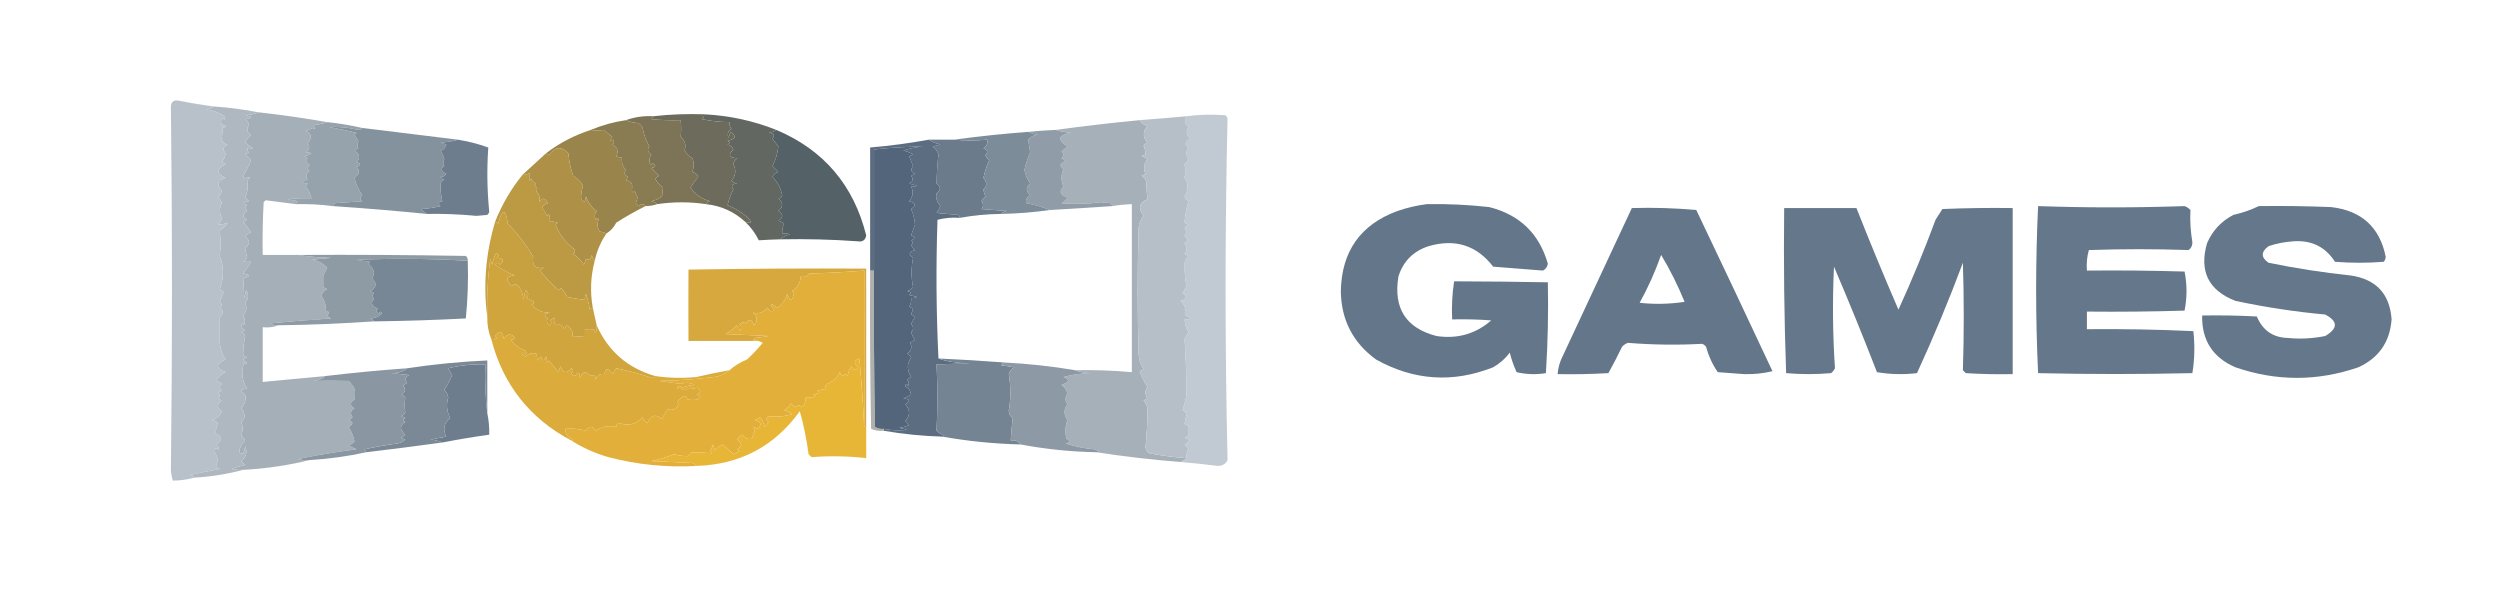 <svg width="1942" height="475" viewBox="0 0 1942 475" fill="none" xmlns="http://www.w3.org/2000/svg">
<path fill-rule="evenodd" clip-rule="evenodd" d="M166.132 82.713C164.45 83.912 162.427 84.671 160.064 84.99C165.346 85.732 170.151 87.501 174.477 90.301C175.408 93.052 174.903 93.559 172.96 91.819C170.558 94.401 171.317 96.426 175.235 97.889C174.711 99.704 173.952 99.704 172.96 97.889C172.951 101.393 172.699 104.68 172.201 107.753C172.687 110.262 174.204 111.779 176.753 112.306C173.263 113.995 172.758 116.271 175.235 119.135C174.841 121.695 173.829 123.971 172.201 125.964C173.213 126.469 174.224 126.976 175.235 127.482C167.73 131.347 167.73 134.887 175.235 138.105C168.859 140.085 167.848 143.372 172.201 147.969C171.884 150.236 170.872 152.007 169.167 153.28C170.802 154.303 171.814 155.821 172.201 157.833C170.4 161.595 170.4 165.389 172.201 169.215C171.884 171.482 170.872 173.253 169.167 174.526C171.895 174.517 174.424 174.012 176.753 173.009C175.235 175.538 173.213 177.561 170.684 179.079C171.55 185.873 171.55 192.45 170.684 198.807C174.022 207.25 174.022 215.85 170.684 224.606C171.91 225.074 172.922 225.832 173.718 226.883C172.706 229.412 171.696 231.941 170.684 234.47C172.706 235.988 172.706 237.506 170.684 239.023C173.68 240.978 173.68 243.508 170.684 246.611C170.696 253.193 170.696 259.77 170.684 266.339C171.168 271.112 172.685 275.411 175.235 279.239C167.329 282.634 167.329 285.922 175.235 289.103C172.477 290.023 169.948 292.299 167.65 295.932C169.355 296.31 170.872 297.069 172.201 298.208C170.364 300.06 170.364 301.831 172.201 303.52C171.189 304.025 170.179 304.532 169.167 305.037C171.189 306.555 171.189 308.073 169.167 309.59C170.179 310.096 171.189 310.602 172.201 311.108C168.311 313.917 168.311 316.698 172.201 319.454C170.883 323.048 168.355 325.324 164.615 326.283C166.32 326.661 167.838 327.42 169.167 328.56C168.02 331.521 167.515 334.302 167.65 336.906C173.008 339.095 173.008 341.876 167.65 345.253C169.639 346.403 170.397 347.921 169.925 349.806C168.171 347.54 166.906 347.794 166.132 350.565C169.274 354.378 169.78 358.424 167.65 362.705C168.662 363.211 169.672 363.717 170.684 364.223C163.098 365.74 155.512 367.258 147.926 368.775C149.316 369.197 150.327 369.956 150.96 371.052C145.443 372.565 139.88 373.324 134.271 373.328C133.314 370.436 132.808 367.401 132.754 364.223C133.868 270.674 133.868 177.089 132.754 83.472C132.621 79.308 134.644 77.538 138.823 78.16C147.887 80.009 156.99 81.526 166.132 82.713Z" fill="#B8C1CA"/>
<path opacity="0.992" fill-rule="evenodd" clip-rule="evenodd" d="M201.028 87.258C218.791 89.232 236.49 91.762 254.129 94.846C250.896 96.081 247.357 96.84 243.509 97.122C245.531 99.914 245.278 100.673 242.75 99.398C241.132 100.447 239.361 101.206 237.44 101.675C242.107 103.711 242.612 107 238.957 111.539C241.019 114.28 240.513 116.556 237.44 118.368C239.319 118.251 240.836 118.503 241.992 119.127C240.127 120.312 238.105 121.071 235.923 121.403C239.062 121.895 239.567 123.161 237.44 125.197C238.452 126.209 239.463 127.22 240.475 128.232C238.452 129.75 238.452 131.267 240.475 132.785C237.789 134.788 237.284 137.065 238.957 139.614C232.889 140.626 232.889 141.637 238.957 142.649C238.264 143.277 237.757 144.036 237.44 144.926C239.695 147.66 241.212 150.695 241.992 154.031C235.902 153.779 229.833 154.032 223.786 154.79C226.315 155.295 228.842 155.802 231.371 156.307C230.528 156.889 230.023 157.647 229.854 158.584C222.012 157.608 214.174 156.596 206.338 155.549C205.833 156.054 205.326 156.561 204.821 157.066C204.062 170.715 203.81 184.373 204.062 198.041C213.165 198.041 222.268 198.041 231.371 198.041C239.693 199.296 248.291 200.054 257.164 200.317C252.107 200.822 247.049 201.329 241.992 201.834C246.88 202.366 250.925 204.39 254.129 207.905C253.117 209.928 252.107 211.952 251.095 213.975C251.095 217.01 251.095 220.045 251.095 223.081C252.107 223.586 253.117 224.093 254.129 224.598C251.805 225.66 250.288 227.43 249.578 229.91C252.441 233.534 253.453 237.327 252.612 241.291C255.751 241.783 256.256 243.049 254.129 245.085C254.926 246.135 255.938 246.894 257.164 247.362C241.465 248.403 225.788 249.667 210.131 251.156C211.935 252.565 213.957 253.071 216.2 252.673C212.486 254.15 208.439 254.655 204.062 254.191C204.062 268.354 204.062 282.519 204.062 296.683C220.32 295.162 236.503 293.645 252.612 292.13C249.874 294.705 246.332 295.969 241.992 295.924C251.586 295.651 261.195 295.651 270.818 295.924C272.704 297.675 274.221 299.7 275.37 301.994C275.076 304.882 275.076 307.665 275.37 310.341C271.618 312.766 271.618 315.042 275.37 317.17C272.298 318.982 271.791 321.258 273.853 323.999C273.056 325.049 272.044 325.808 270.818 326.275C274.654 327.819 274.654 329.59 270.818 331.587C273.243 335.577 274.76 339.371 275.37 342.969C274.114 344.357 272.597 345.368 270.818 346.004C272.841 347.016 274.865 348.027 276.887 349.039C261.611 350.912 246.439 353.44 231.371 356.627C234.365 357.378 237.399 357.631 240.475 357.386C223.713 361.526 206.518 364.054 188.89 364.973C185.815 365.219 182.781 364.966 179.787 364.215C183.258 362.967 186.8 361.955 190.407 361.18C189.395 360.167 188.385 359.157 187.373 358.144C191.344 355.09 192.355 351.296 190.407 346.763C190.325 348.326 189.819 350.097 188.89 352.074C187.399 352.971 186.387 352.464 185.856 350.557C186.388 347.229 187.906 344.447 190.407 342.21C189.684 340.726 188.673 339.462 187.373 338.416C188.705 334.485 188.705 330.945 187.373 327.793C190.797 325.016 190.797 321.475 187.373 317.17C190.339 313.88 191.35 310.338 190.407 306.547C186.196 303.847 186.701 302.33 191.925 301.994C187.886 295.478 187.127 288.649 189.649 281.507C190.641 283.322 191.4 283.322 191.925 281.507C188.145 279.927 188.145 278.663 191.925 277.713C190.913 277.208 189.902 276.701 188.89 276.196C188.854 271.235 189.359 266.175 190.407 261.02C189.793 259.586 188.781 258.573 187.373 257.985C188.385 257.479 189.395 256.972 190.407 256.467C187.892 255.367 187.133 253.596 188.132 251.156C188.637 251.661 189.144 252.168 189.649 252.673C190.637 250.04 190.385 247.51 188.89 245.085C191.562 241.953 192.069 238.664 190.407 235.221C193.105 231.849 193.358 228.562 191.166 225.357C190.661 227.38 190.154 229.404 189.649 231.427C189.608 226.251 189.354 221.193 188.89 216.251C194.748 214.585 194.748 213.321 188.89 212.457C191.131 209.598 193.154 206.563 194.959 203.352C192.937 203.352 190.913 203.352 188.89 203.352C189.902 202.34 190.913 201.329 191.925 200.317C191.419 197.787 190.913 195.259 190.407 192.729C194.454 189.694 194.454 186.659 190.407 183.624C191.664 182.235 193.181 181.224 194.959 180.588C193.075 177.743 191.051 174.96 188.89 172.242C189.902 171.736 190.913 171.23 191.925 170.724C188.156 168.609 188.156 166.332 191.925 163.895C190.523 162.15 190.523 160.632 191.925 159.342C188.317 157.864 188.823 156.852 193.442 156.307C192.43 155.295 191.419 154.284 190.407 153.272C192.434 149.008 192.94 144.709 191.925 140.373C195.356 137.326 194.598 136.82 189.649 138.855C189.395 138.096 189.144 137.338 188.89 136.579C191.318 132.736 193.34 128.689 194.959 124.438C193.442 122.921 191.925 121.403 190.407 119.886C191.419 119.38 192.43 118.873 193.442 118.368C191.999 117.278 191.747 116.014 192.683 114.574C193.773 116.017 195.036 116.269 196.476 115.333C194.454 113.815 192.43 112.298 190.407 110.78C191.556 108.486 193.073 106.461 194.959 104.71C191.712 102.827 191.207 100.298 193.442 97.122C193.055 95.11 192.043 93.592 190.407 92.569C196.476 91.557 196.476 90.546 190.407 89.534C194.255 89.252 197.795 88.493 201.028 87.258Z" fill="#A3AEB7"/>
<path opacity="0.948" fill-rule="evenodd" clip-rule="evenodd" d="M917.141 358.908C918.658 357.896 920.175 356.885 921.692 355.873C921.475 353.199 921.982 350.669 923.209 348.285C922.413 347.235 921.401 346.476 920.175 346.009C921.692 344.491 923.209 342.973 924.727 341.456C920.108 340.911 919.602 339.899 923.209 338.421C922.621 336.106 922.621 333.577 923.209 330.833C922.197 330.327 921.187 329.821 920.175 329.315C920.641 326.763 921.146 324.234 921.692 321.727C921.078 320.293 920.066 319.281 918.658 318.692C919.747 314.957 920.759 311.164 921.692 307.31C921.653 292.67 921.146 278.002 920.175 263.301C920.994 261.407 922.006 259.636 923.209 257.989C921.436 254.944 920.425 251.657 920.175 248.125C925.854 248.187 926.107 247.175 920.934 245.09C921.698 240.876 920.434 237.082 917.141 233.708C922.091 232.389 922.596 230.365 918.658 227.638C919.861 225.991 920.873 224.22 921.692 222.326C920.604 216.84 920.099 211.024 920.175 204.874C920.441 202.358 921.452 200.335 923.209 198.804C922.197 198.299 921.187 197.792 920.175 197.286C922.097 194.561 922.097 191.779 920.175 188.94C920.972 187.89 921.983 187.131 923.209 186.663C921.909 185.618 920.899 184.354 920.175 182.87C921.867 181.203 921.867 179.432 920.175 177.558C920.789 176.124 921.801 175.112 923.209 174.523C922.197 174.018 921.187 173.511 920.175 173.005C920.491 167.591 921.503 162.027 923.209 156.312C921.668 155.524 920.657 154.259 920.175 152.518C923.197 147.46 923.197 142.654 920.175 138.101C920.838 134.385 920.838 130.843 920.175 127.478C921.475 126.433 922.486 125.168 923.209 123.684C921.187 120.649 921.187 117.614 923.209 114.579C919.935 112.263 920.441 109.987 924.727 107.75C921.537 105.12 921.032 102.085 923.209 98.644C920.324 96.529 919.818 93.747 921.692 90.298C931.78 88.962 941.895 88.71 952.036 89.539C952.729 90.167 953.236 90.926 953.553 91.815C951.531 180.34 951.531 268.866 953.553 357.39C952.109 360.444 949.58 361.961 945.967 361.943C936.371 360.708 926.763 359.695 917.141 358.908Z" fill="#BEC7CF"/>
<path fill-rule="evenodd" clip-rule="evenodd" d="M885.278 93.328C886.545 95.518 888.567 97.036 891.347 97.881C887.595 102.303 887.595 106.604 891.347 110.78C890.121 111.248 889.109 112.006 888.313 113.057C889.321 115.486 889.828 117.763 889.83 119.886C888.818 120.391 887.807 120.898 886.795 121.403C888.501 121.781 890.018 122.54 891.347 123.68C888.47 127.293 887.965 131.087 889.83 135.061C888.818 135.567 887.807 136.074 886.795 136.579C888.842 137.75 890.106 139.521 890.588 141.89C890.572 146.348 890.823 150.647 891.347 154.79C884.847 157.397 883.835 161.698 888.313 167.689C886.137 170.299 884.873 173.335 884.52 176.795C883.508 209.676 883.508 242.556 884.52 275.437C884.664 279.332 885.929 283.126 888.313 286.819C887.301 287.324 886.29 287.831 885.278 288.336C886.729 292.702 888.751 296.75 891.347 300.477C889.324 303.512 889.324 306.547 891.347 309.582C890.335 310.087 889.324 310.594 888.313 311.1C890.109 312.89 891.121 315.167 891.347 317.929C891.336 327.834 890.831 337.698 889.83 347.521C890.217 349.534 891.229 351.051 892.864 352.074C902.4 353.962 912.008 355.226 921.691 355.868C920.173 356.88 918.656 357.891 917.139 358.903C895.117 357.181 873.37 354.652 851.9 351.315C852.565 351.414 853.071 351.162 853.417 350.557C852.405 350.051 851.395 349.544 850.383 349.039C842.509 348.355 834.923 346.837 827.625 344.486C831.31 343.802 831.564 342.536 828.384 340.692C827.194 335.745 827.447 330.939 829.142 326.275C826.208 321.894 826.208 317.847 829.142 314.135C827.267 311.318 827.267 308.536 829.142 305.788C828.534 302.853 827.017 300.577 824.591 298.959C830.835 296.807 831.341 294.783 826.108 292.889C832.912 290.955 839.993 289.943 847.348 289.854C842.107 289.672 838.06 288.913 835.211 287.577C849.919 287.284 864.585 287.79 879.209 289.095C879.209 245.591 879.209 202.088 879.209 158.584C874.112 158.76 869.055 159.265 864.038 160.101C863.869 159.165 863.364 158.406 862.52 157.825C859.991 157.571 857.464 157.32 854.934 157.066C844.842 158.499 834.727 158.751 824.591 157.825C826.613 156.813 828.13 155.295 829.142 153.272C823.448 151.542 822.438 148.759 826.108 144.926C824.085 140.373 824.085 135.82 826.108 131.267C822.615 128.993 823.12 126.97 827.625 125.197C826.828 124.147 825.817 123.388 824.591 122.921C826.428 121.232 826.428 119.461 824.591 117.609C826.108 116.345 827.625 115.079 829.142 113.815C820.983 108.317 821.993 104.777 832.177 103.192C827.83 102.915 823.785 102.156 820.039 100.916C841.741 97.948 863.487 95.418 885.278 93.328Z" fill="#A6B0B9"/>
<path fill-rule="evenodd" clip-rule="evenodd" d="M546.947 88.781C566.459 89.745 585.171 93.791 603.083 100.922C601.4 102.121 599.378 102.879 597.014 103.198C601.136 103.263 602.148 104.781 600.048 107.751C601.575 109.781 603.092 111.804 604.6 113.821C604.016 119.269 602.499 124.327 600.048 128.997C601.566 130.514 603.083 132.032 604.6 133.55C602.461 134.108 600.944 135.372 600.048 137.344C603.964 141.382 606.492 146.186 607.634 151.76C607.04 153.295 606.028 154.054 604.6 154.037C608.514 157.395 608.514 160.684 604.6 163.901C608.646 166.431 608.646 168.959 604.6 171.489C606.305 171.867 607.823 172.626 609.152 173.765C607.924 176.149 607.417 178.679 607.634 181.353C609.717 181.115 611.741 181.368 613.703 182.112C610.682 182.679 608.153 183.944 606.117 185.906C600.466 186.05 594.904 186.303 589.428 186.665C586.773 181.224 583.233 176.418 578.808 172.248C584.101 174.052 584.607 172.786 580.325 168.454C575.722 164.636 570.664 161.6 565.153 159.348C566.106 155.072 567.623 151.024 569.705 147.208C567.605 144.238 568.617 142.72 572.739 142.655C571.034 142.277 569.517 141.518 568.188 140.379C571.545 136.471 572.05 132.172 569.705 127.479C570.098 125.566 571.11 124.048 572.739 122.927C566.291 122.575 565.279 120.298 569.705 116.098C568.81 114.126 567.292 112.862 565.153 112.304C567.176 111.291 567.176 110.281 565.153 109.268C571.588 108.104 572.346 105.828 567.429 102.439C566.924 103.957 566.417 105.475 565.912 106.992C564.724 104.059 565.482 101.782 568.188 100.163C566.918 98.629 566.412 96.858 566.67 94.852C559.517 94.842 552.436 94.084 545.43 92.575C546.571 91.557 547.077 90.293 546.947 88.781Z" fill="#626761"/>
<path fill-rule="evenodd" clip-rule="evenodd" d="M254.129 94.852C263.458 95.827 272.561 97.345 281.438 99.404C280.806 100.351 279.794 100.857 278.404 100.922C270.882 99.086 263.296 98.327 255.646 98.645C262.769 99.969 269.848 101.486 276.887 103.198C276.193 103.826 275.687 104.585 275.37 105.475C276.758 106.731 277.768 108.249 278.404 110.027C277.345 112.096 277.345 113.865 278.404 115.339C277.392 115.844 276.381 116.351 275.37 116.856C279.505 119.84 280.012 122.875 276.887 125.962C280.666 126.912 280.666 128.176 276.887 129.756C279.865 132.44 279.36 135.222 275.37 138.102C276.517 143.069 278.54 147.622 281.438 151.761C279.416 153.278 279.416 154.796 281.438 156.313C274.358 156.819 267.278 157.325 260.198 157.831C259.354 158.412 258.849 159.171 258.68 160.107C249.127 158.863 239.517 158.357 229.854 158.59C230.022 157.653 230.528 156.894 231.371 156.313C228.842 155.808 226.314 155.301 223.785 154.796C229.833 154.038 235.901 153.785 241.991 154.037C241.212 150.701 239.694 147.666 237.44 144.931C237.757 144.042 238.264 143.283 238.957 142.655C232.888 141.643 232.888 140.632 238.957 139.62C237.284 137.07 237.789 134.794 240.474 132.791C238.452 131.273 238.452 129.756 240.474 128.238C239.462 127.226 238.452 126.215 237.44 125.203C239.567 123.166 239.062 121.901 235.923 121.409C238.104 121.077 240.127 120.318 241.991 119.133C240.835 118.509 239.318 118.257 237.44 118.374C240.512 116.562 241.019 114.286 238.957 111.545C242.612 107.006 242.107 103.717 237.44 101.681C239.361 101.212 241.131 100.453 242.75 99.404C245.278 100.679 245.531 99.92 243.509 97.128C247.356 96.846 250.896 96.087 254.129 94.852Z" fill="#96A2AC"/>
<path fill-rule="evenodd" clip-rule="evenodd" d="M820.041 100.922C823.787 102.162 827.831 102.921 832.178 103.198C821.995 104.783 820.984 108.323 829.144 113.821C827.627 115.085 826.109 116.351 824.592 117.615C826.43 119.467 826.43 121.238 824.592 122.927C825.818 123.394 826.83 124.153 827.627 125.203C823.122 126.976 822.617 128.998 826.109 131.273C824.087 135.826 824.087 140.379 826.109 144.931C822.439 148.765 823.45 151.548 829.144 153.278C828.132 155.301 826.615 156.819 824.592 157.831C834.729 158.757 844.844 158.505 854.936 157.072C857.465 157.325 859.993 157.577 862.522 157.831C863.365 158.412 863.871 159.171 864.039 160.107C847.861 161.21 831.679 162.223 815.489 163.142C809.85 160.766 803.781 158.996 797.283 157.831C796.432 155.454 797.444 153.431 800.317 151.761C796.781 148.422 796.781 145.387 800.317 142.655C798.055 139.473 796.538 135.932 795.766 132.032C796.693 127.774 798.21 123.221 800.317 118.374C799.61 115.057 799.105 111.769 798.8 108.51C800.642 106.129 803.171 104.865 806.386 104.716C803.531 104.415 801.003 103.657 798.8 102.439C805.858 101.684 812.939 101.178 820.041 100.922Z" fill="#909CA7"/>
<path fill-rule="evenodd" clip-rule="evenodd" d="M281.439 99.4C306.228 102.438 331.01 105.473 355.781 108.505C351.525 109.748 346.974 110.507 342.126 110.782C343.643 111.287 345.161 111.794 346.678 112.299C345.597 115.375 344.08 116.893 342.126 116.852C343.483 118.97 344.494 121.247 345.161 123.681C344.102 125.749 344.102 127.519 345.161 128.992C342 130.996 342.507 133.02 346.678 135.063C345.205 136.89 343.687 137.649 342.126 137.339C342.923 138.389 343.935 139.148 345.161 139.615C343.753 140.204 342.741 141.216 342.126 142.651C342.043 147.385 342.549 151.938 343.643 156.309C340.504 156.8 339.999 158.066 342.126 160.103C337.142 161.353 332.085 162.112 326.954 162.379C328.579 163.672 330.096 164.936 331.506 166.173C307.279 163.749 283.004 161.726 258.681 160.103C258.849 159.166 259.354 158.408 260.198 157.826C267.279 157.321 274.358 156.814 281.439 156.309C279.416 154.791 279.416 153.274 281.439 151.756C278.541 147.618 276.517 143.065 275.37 138.098C279.36 135.218 279.865 132.436 276.887 129.751C280.666 128.171 280.666 126.907 276.887 125.957C280.013 122.871 279.506 119.835 275.37 116.852C276.382 116.347 277.392 115.84 278.404 115.334C277.345 113.861 277.345 112.091 278.404 110.023C277.769 108.244 276.758 106.727 275.37 105.47C275.687 104.581 276.194 103.822 276.887 103.194C269.849 101.482 262.77 99.964 255.646 98.641C263.296 98.322 270.882 99.081 278.404 100.917C279.794 100.852 280.806 100.347 281.439 99.4Z" fill="#83929D"/>
<path fill-rule="evenodd" clip-rule="evenodd" d="M458.95 100.922C462.233 101.436 465.519 101.436 468.812 100.922C471.087 102.693 473.363 104.462 475.639 106.233C473.617 109.026 473.87 109.784 476.398 108.51C477.334 109.95 477.082 111.214 475.639 112.304C479.728 114.453 480.738 117.488 478.673 121.409C480.112 122.142 481.629 122.394 483.225 122.168C482.592 126.082 483.604 129.37 486.259 132.032C484.487 134.166 484.993 135.935 487.777 137.344C487.271 138.356 486.765 139.367 486.259 140.379C487.821 140.069 489.338 140.828 490.811 142.655C491.184 144.264 491.184 146.035 490.811 147.967C491.336 149.782 492.094 149.782 493.087 147.967C493.556 149.888 494.314 151.659 495.362 153.278C494.857 154.796 494.351 156.313 493.845 157.831C494.604 158.59 495.362 159.348 496.121 160.107C498.081 158.148 499.85 158.148 501.431 160.107C493.633 163.977 486.047 168.278 478.673 173.007C476.907 176.539 474.38 179.323 471.087 181.353C469.381 180.573 467.612 180.068 465.777 179.836C463.931 176.77 463.679 173.735 465.019 170.73C464.494 168.915 463.735 168.915 462.743 170.73C461.651 168.284 461.902 166.007 463.502 163.901C459.552 160.963 456.771 157.169 455.157 152.519C454.728 157.439 453.462 157.946 451.364 154.037C451.332 150.847 451.839 147.56 452.881 144.173C451.54 141.476 449.011 138.946 445.295 136.585C443.293 130.993 442.029 125.176 441.502 119.133C436.139 113.289 431.082 113.794 426.33 120.65C425.749 119.807 424.991 119.301 424.055 119.133C434.551 111.1 446.181 105.03 458.95 100.922Z" fill="#99844C"/>
<path fill-rule="evenodd" clip-rule="evenodd" d="M721.422 108.508C727.996 108.508 734.571 108.508 741.145 108.508C749.459 109.273 758.057 109.273 766.938 108.508C767.352 111.469 766.341 113.745 763.903 115.337C767.224 116.364 767.729 118.135 765.42 120.648C766.144 122.133 767.154 123.397 768.455 124.442C766.476 128.805 764.959 133.358 763.903 138.1C766.818 141.586 766.818 144.621 763.903 147.206C764.153 148.901 764.659 150.672 765.42 152.517C764.19 153.604 763.178 154.87 762.386 156.311C764.014 158.46 764.014 160.485 762.386 162.382C768.96 162.887 775.535 163.394 782.109 163.899C780.233 164.251 778.715 165.01 777.558 166.176C766.78 166.292 756.159 167.305 745.697 169.211C745.528 168.274 745.023 167.516 744.18 166.934C738.616 166.429 733.054 165.922 727.491 165.417C728.694 163.77 729.706 161.999 730.525 160.105C727.711 157.003 726.699 153.715 727.491 150.241C730.951 147.432 730.951 144.902 727.491 142.653C727.621 135.457 728.126 127.869 729.008 119.89C728.157 117.346 726.639 115.323 724.456 113.819C726.479 113.314 728.503 112.807 730.525 112.302C727.152 111.443 724.118 110.177 721.422 108.508Z" fill="#6B7B8C"/>
<path fill-rule="evenodd" clip-rule="evenodd" d="M721.422 108.508C724.118 110.177 727.152 111.443 730.525 112.302C728.503 112.807 726.479 113.314 724.456 113.819C726.639 115.323 728.157 117.346 729.008 119.89C728.126 127.869 727.621 135.457 727.491 142.653C730.951 144.902 730.951 147.432 727.491 150.241C726.699 153.715 727.711 157.003 730.525 160.105C729.706 161.999 728.694 163.77 727.491 165.417C733.054 165.922 738.616 166.429 744.18 166.934C745.023 167.516 745.528 168.274 745.697 169.211C739.724 168.766 733.908 169.271 728.249 170.728C727.002 206.754 727.254 242.67 729.008 278.476C734.881 280.748 742.974 282.012 753.283 282.27C744.573 282.585 735.976 282.837 727.491 283.029C728.381 299.763 728.381 316.961 727.491 334.626C729.258 336.271 731.281 337.535 733.559 338.42C733.213 339.025 732.707 339.277 732.042 339.179C716.685 338.731 701.513 337.213 686.527 334.626C686.527 334.121 686.527 333.614 686.527 333.108C692.559 334.37 698.628 334.621 704.733 333.867C702.71 333.362 700.686 332.855 698.664 332.35C701.328 332.043 703.856 331.284 706.25 330.073C705.238 329.061 704.228 328.05 703.216 327.038C707.13 322.674 707.13 318.373 703.216 314.139C707.427 311.439 706.922 309.921 701.698 309.586C703.721 308.574 705.745 307.563 707.767 306.551C706.987 302.886 705.47 300.862 703.216 300.481C703.384 297.867 704.143 297.615 705.491 299.722C706.238 298.13 705.986 296.612 704.733 295.169C705.529 294.119 706.541 293.36 707.767 292.893C704.376 287.472 704.376 282.414 707.767 277.717C707.153 276.283 706.141 275.271 704.733 274.682C707.94 272.409 708.699 269.627 707.009 266.335C708.146 265.385 709.412 264.627 710.802 264.059C709.391 262.247 708.379 260.224 707.767 257.989C709.79 255.966 709.79 253.941 707.767 251.918C708.45 249.968 709.462 248.197 710.802 246.607C710.005 245.557 708.993 244.798 707.767 244.331C708.272 242.813 708.779 241.295 709.284 239.778C708.272 239.272 707.262 238.766 706.25 238.26C707.585 236.202 708.092 233.926 707.767 231.431C709.363 231.657 710.88 231.405 712.319 230.672C710.296 230.167 708.272 229.66 706.25 229.155C707.97 227.613 707.465 226.601 704.733 226.12C706.511 225.484 708.028 224.473 709.284 223.084C707.711 215.727 707.711 208.139 709.284 200.321C705.346 197.594 705.851 195.569 710.802 194.251C709.501 193.205 708.491 191.941 707.767 190.457C709.498 189.053 709.498 187.787 707.767 186.663C708.993 186.195 710.005 185.437 710.802 184.386C709.79 183.881 708.779 183.374 707.767 182.869C708.667 180.013 709.679 177.231 710.802 174.522C710.579 170.713 709.568 166.666 707.767 162.382C711.77 159.705 711.263 157.68 706.25 156.311C709.212 152.696 709.717 148.903 707.767 144.93C709.363 145.156 710.88 144.904 712.319 144.171C710.296 143.665 708.272 143.159 706.25 142.653C709.124 141.016 709.629 138.991 707.767 136.583C708.779 136.078 709.79 135.571 710.802 135.065C707.628 133.619 707.122 131.596 709.284 128.995C708.272 126.465 707.262 123.937 706.25 121.407C707.262 120.902 708.272 120.395 709.284 119.89C706.877 118.581 704.347 117.569 701.698 116.854C706.634 115.282 711.691 114.27 716.87 113.819C704.22 113.971 691.577 114.73 678.941 116.096C678.941 147.459 678.941 178.821 678.941 210.185C677.929 210.185 676.918 210.185 675.906 210.185C675.906 178.316 675.906 146.447 675.906 114.578C691.239 113.294 706.411 111.27 721.422 108.508Z" fill="#5C6D81"/>
<path fill-rule="evenodd" clip-rule="evenodd" d="M798.8 102.438C801.003 103.655 803.53 104.413 806.386 104.714C803.171 104.863 800.641 106.127 798.8 108.508C799.105 111.768 799.61 115.055 800.317 118.372C798.209 123.219 796.692 127.772 795.765 132.03C796.537 135.93 798.055 139.471 800.317 142.653C796.78 145.385 796.78 148.42 800.317 151.759C797.443 153.429 796.431 155.452 797.282 157.829C803.781 158.994 809.849 160.764 815.489 163.14C803.133 164.928 790.488 165.94 777.559 166.176C778.717 165.01 780.234 164.251 782.111 163.899C775.537 163.394 768.961 162.887 762.387 162.382C764.015 160.485 764.015 158.46 762.387 156.311C763.179 154.87 764.191 153.604 765.421 152.517C764.66 150.672 764.155 148.901 763.904 147.206C766.819 144.621 766.819 141.586 763.904 138.1C764.96 133.358 766.477 128.805 768.456 124.442C767.156 123.397 766.145 122.133 765.421 120.648C767.731 118.135 767.225 116.364 763.904 115.337C766.342 113.745 767.353 111.469 766.939 108.508C758.059 109.273 749.461 109.273 741.146 108.508C760.236 105.89 779.454 103.867 798.8 102.438Z" fill="#7D8C99"/>
<path fill-rule="evenodd" clip-rule="evenodd" d="M603.082 100.922C639.862 116.483 663.125 143.799 672.873 182.871C672.265 186.584 669.989 188.102 666.046 187.423C646.102 186.005 626.125 185.499 606.117 185.906C608.153 183.944 610.682 182.68 613.703 182.112C611.741 181.368 609.717 181.115 607.634 181.353C607.417 178.679 607.924 176.149 609.151 173.765C607.822 172.626 606.305 171.867 604.6 171.489C608.646 168.959 608.646 166.431 604.6 163.901C608.514 160.684 608.514 157.395 604.6 154.037C606.027 154.054 607.039 153.295 607.634 151.761C606.492 146.186 603.964 141.382 600.048 137.344C600.943 135.372 602.46 134.108 604.6 133.55C603.082 132.032 601.565 130.515 600.048 128.997C602.498 124.327 604.015 119.269 604.6 113.821C603.092 111.804 601.574 109.781 600.048 107.751C602.148 104.781 601.136 103.263 597.014 103.198C599.377 102.88 601.4 102.121 603.082 100.922Z" fill="#546167"/>
<path fill-rule="evenodd" clip-rule="evenodd" d="M686.527 333.109C684.032 333.434 681.757 332.927 679.699 331.592C678.941 291.126 678.687 250.658 678.941 210.186C678.941 178.822 678.941 147.46 678.941 116.097C691.577 114.731 704.22 113.972 716.87 113.82C711.691 114.271 706.634 115.283 701.699 116.855C704.348 117.57 706.877 118.582 709.284 119.891C708.273 120.396 707.262 120.903 706.25 121.408C707.262 123.938 708.273 126.466 709.284 128.996C707.123 131.597 707.628 133.62 710.802 135.066C709.79 135.572 708.779 136.079 707.767 136.584C709.629 138.992 709.124 141.017 706.25 142.654C708.273 143.16 710.296 143.666 712.319 144.172C710.881 144.905 709.363 145.157 707.767 144.931C709.717 148.904 709.212 152.697 706.25 156.312C711.263 157.681 711.77 159.706 707.767 162.383C709.568 166.667 710.579 170.714 710.802 174.523C709.679 177.232 708.667 180.014 707.767 182.87C708.779 183.375 709.79 183.882 710.802 184.387C710.005 185.438 708.993 186.196 707.767 186.664C709.498 187.788 709.498 189.054 707.767 190.458C708.491 191.942 709.501 193.206 710.802 194.252C705.851 195.57 705.346 197.595 709.284 200.322C707.711 208.14 707.711 215.728 709.284 223.085C708.028 224.474 706.511 225.485 704.733 226.121C707.465 226.602 707.971 227.614 706.25 229.156C708.273 229.661 710.296 230.168 712.319 230.673C710.881 231.406 709.363 231.658 707.767 231.432C708.092 233.927 707.585 236.203 706.25 238.261C707.262 238.767 708.273 239.273 709.284 239.779C708.779 241.296 708.273 242.814 707.767 244.331C708.993 244.799 710.005 245.558 710.802 246.608C709.462 248.198 708.45 249.969 707.767 251.919C709.79 253.942 709.79 255.967 707.767 257.99C708.379 260.225 709.391 262.248 710.802 264.06C709.412 264.628 708.147 265.386 707.009 266.336C708.699 269.628 707.94 272.41 704.733 274.683C706.141 275.272 707.153 276.284 707.767 277.718C704.376 282.415 704.376 287.473 707.767 292.894C706.541 293.361 705.529 294.12 704.733 295.17C705.986 296.613 706.238 298.131 705.492 299.723C704.143 297.616 703.384 297.868 703.216 300.482C705.47 300.863 706.987 302.887 707.767 306.552C705.745 307.564 703.721 308.575 701.699 309.587C706.922 309.922 707.427 311.44 703.216 314.14C707.13 318.374 707.13 322.675 703.216 327.039C704.228 328.051 705.238 329.062 706.25 330.074C703.856 331.285 701.328 332.044 698.664 332.351C700.687 332.856 702.711 333.363 704.733 333.868C698.628 334.622 692.559 334.371 686.527 333.109Z" fill="#52657B"/>
<path fill-rule="evenodd" clip-rule="evenodd" d="M355.78 108.508C363.821 109.805 371.659 111.828 379.296 114.578C378.14 131.28 378.393 147.974 380.055 164.658C379.738 165.547 379.231 166.306 378.537 166.934C375.756 167.188 372.974 167.44 370.193 167.693C357.326 166.455 344.43 165.949 331.505 166.176C330.095 164.939 328.578 163.675 326.953 162.382C332.084 162.115 337.141 161.356 342.125 160.105C339.998 158.069 340.503 156.803 343.642 156.311C342.548 151.941 342.042 147.388 342.125 142.653C342.739 141.219 343.751 140.207 345.159 139.618C343.933 139.151 342.922 138.392 342.125 137.342C343.686 137.651 345.203 136.892 346.677 135.065C342.506 133.023 341.999 130.998 345.159 128.995C344.1 127.521 344.1 125.752 345.159 123.684C344.493 121.249 343.481 118.973 342.125 116.854C344.079 116.895 345.596 115.378 346.677 112.302C345.159 111.796 343.642 111.29 342.125 110.784C346.972 110.509 351.524 109.751 355.78 108.508Z" fill="#6D7D8D"/>
<path fill-rule="evenodd" clip-rule="evenodd" d="M507.498 90.292C507.33 91.229 506.825 91.987 505.981 92.569C513.55 93.326 521.136 93.579 528.739 93.327C529.235 97.853 529.235 102.152 528.739 106.227C532.151 109.271 533.163 112.813 531.773 116.85C533.298 119.387 535.322 121.41 537.842 122.92C539.174 126.072 539.174 129.613 537.842 133.543C539.981 134.102 541.499 135.366 542.394 137.337C540.233 140.055 538.209 142.838 536.325 145.684C540.009 150.951 545.066 154.493 551.497 156.307C550.107 156.729 549.097 157.487 548.462 158.583C535.896 156.704 523.251 156.704 510.533 158.583C509.375 157.417 507.858 156.659 505.981 156.307C509.044 155.624 511.825 154.36 514.326 152.513C514.377 149.963 514.631 147.687 515.084 145.684C512.542 143.897 510.519 141.621 509.016 138.855C509.812 137.804 510.824 137.046 512.05 136.578C510.028 134.555 508.004 132.531 505.981 130.508C509.666 129.823 509.92 128.558 506.74 126.714C506.235 127.219 505.728 127.726 505.223 128.232C504.095 125.286 504.349 122.504 505.981 119.885C503.108 118.247 502.602 116.223 504.464 113.815C501.946 109.397 500.176 104.591 499.154 99.398C498.395 97.627 497.131 96.362 495.361 95.604C492.011 95.314 488.977 94.555 486.258 93.327C492.933 90.893 500.013 89.881 507.498 90.292Z" fill="#7D7457"/>
<path fill-rule="evenodd" clip-rule="evenodd" d="M546.946 88.774C547.077 90.285 546.57 91.549 545.429 92.568C552.436 94.076 559.516 94.835 566.67 94.844C566.412 96.85 566.917 98.621 568.187 100.155C565.482 101.775 564.723 104.051 565.911 106.985C566.417 105.467 566.923 103.949 567.429 102.432C572.346 105.821 571.587 108.097 565.153 109.261C567.175 110.273 567.175 111.284 565.153 112.296C567.292 112.854 568.809 114.119 569.704 116.09C565.279 120.291 566.291 122.567 572.739 122.919C571.109 124.041 570.097 125.558 569.704 127.472C572.05 132.164 571.545 136.463 568.187 140.371C569.516 141.511 571.033 142.27 572.739 142.647C568.616 142.713 567.605 144.23 569.704 147.2C567.623 151.017 566.106 155.064 565.153 159.341C570.663 161.593 575.721 164.628 580.325 168.446C584.606 172.779 584.101 174.045 578.807 172.24C570.21 164.4 560.094 159.848 548.464 158.582C549.098 157.486 550.108 156.727 551.498 156.306C545.067 154.492 540.01 150.95 536.326 145.683C538.211 142.837 540.234 140.054 542.395 137.336C541.5 135.365 539.983 134.1 537.843 133.542C539.175 129.612 539.175 126.071 537.843 122.919C535.323 121.409 533.299 119.386 531.775 116.849C533.164 112.812 532.152 109.27 528.74 106.226C529.236 102.151 529.236 97.852 528.74 93.326C521.138 93.578 513.552 93.325 505.982 92.568C506.826 91.986 507.331 91.228 507.5 90.291C520.52 88.819 533.67 88.314 546.946 88.774Z" fill="#6D6C5C"/>
<path fill-rule="evenodd" clip-rule="evenodd" d="M471.087 181.356C466.69 187.769 463.656 194.852 461.984 202.602C460.818 201.444 460.06 199.927 459.708 198.049C459.037 201.356 457.52 202.367 455.156 201.085C454.651 202.602 454.144 204.12 453.639 205.637C451.429 202.362 448.648 199.581 445.295 197.291C446.737 196.201 446.989 194.937 446.053 193.497C438.959 188.05 434.154 181.726 431.64 174.527C432.145 174.022 432.652 173.515 433.157 173.009C431.195 172.266 429.171 172.012 427.088 172.251C427.326 170.167 427.073 168.143 426.33 166.18C425.824 166.686 425.318 167.193 424.812 167.698C423.74 165.299 422.476 163.022 421.02 160.869C422.276 159.48 423.793 158.47 425.571 157.834C423.421 153.545 421.145 153.292 418.744 157.075C419.803 153.639 419.044 150.857 416.468 148.728C417.921 146.988 417.416 145.47 414.951 144.176C415.456 143.67 415.963 143.163 416.468 142.658C414.697 141.899 413.434 140.635 412.675 138.864C412.17 139.369 411.663 139.876 411.158 140.382C411.158 138.359 411.158 136.334 411.158 134.311C409.624 135.582 407.853 136.087 405.848 135.829C411.854 130.279 417.923 124.714 424.054 119.136C424.99 119.304 425.749 119.809 426.33 120.653C431.082 113.797 436.138 113.292 441.502 119.136C442.028 125.179 443.292 130.996 445.295 136.588C449.01 138.949 451.539 141.479 452.88 144.176C451.838 147.563 451.331 150.85 451.363 154.04C453.462 157.949 454.727 157.442 455.156 152.522C456.771 157.172 459.552 160.966 463.501 163.904C461.902 166.01 461.65 168.287 462.742 170.733C463.734 168.918 464.493 168.918 465.018 170.733C463.678 173.738 463.93 176.773 465.777 179.839C467.611 180.071 469.38 180.576 471.087 181.356Z" fill="#AE9146"/>
<path fill-rule="evenodd" clip-rule="evenodd" d="M486.259 93.328C488.977 94.556 492.012 95.315 495.362 95.605C497.132 96.363 498.396 97.627 499.155 99.398C500.177 104.592 501.946 109.398 504.465 113.815C502.603 116.224 503.108 118.248 505.982 119.886C504.35 122.505 504.096 125.287 505.223 128.232C505.729 127.727 506.235 127.22 506.741 126.715C509.921 128.559 509.667 129.824 505.982 130.509C508.004 132.532 510.028 134.556 512.051 136.579C510.825 137.046 509.813 137.805 509.016 138.855C510.52 141.622 512.542 143.898 515.085 145.684C514.632 147.688 514.378 149.964 514.327 152.513C511.826 154.36 509.045 155.624 505.982 156.307C507.859 156.659 509.376 157.418 510.534 158.584C507.598 159.57 504.563 160.075 501.43 160.101C499.85 158.142 498.081 158.142 496.12 160.101C495.362 159.343 494.603 158.584 493.845 157.825C494.35 156.307 494.856 154.79 495.362 153.272C494.313 151.653 493.555 149.882 493.086 147.961C492.094 149.776 491.335 149.776 490.81 147.961C491.183 146.029 491.183 144.258 490.81 142.649C489.337 140.822 487.82 140.063 486.259 140.373C486.764 139.361 487.271 138.35 487.776 137.338C484.992 135.929 484.487 134.16 486.259 132.026C483.604 129.364 482.592 126.076 483.224 122.162C481.628 122.388 480.111 122.136 478.673 121.403C480.738 117.482 479.727 114.447 475.638 112.298C477.081 111.208 477.333 109.944 476.397 108.504C473.869 109.779 473.616 109.02 475.638 106.227C473.363 104.456 471.087 102.687 468.811 100.916C465.519 101.43 462.232 101.43 458.949 100.916C467.582 97.256 476.685 94.726 486.259 93.328Z" fill="#8A7C52"/>
<path fill-rule="evenodd" clip-rule="evenodd" d="M461.984 202.595C458.787 214.636 458.282 226.776 460.467 239.017C459.531 239.186 458.772 239.691 458.191 240.535C457.564 236.389 456.552 232.341 455.157 228.394C454.424 229.833 454.172 231.35 454.398 232.947C449.813 232.486 445.262 231.727 440.743 230.671C439.414 228.264 437.897 225.987 436.192 223.841C435.303 224.159 434.544 224.665 433.916 225.359C428.588 220.774 423.784 215.716 419.503 210.183C420.299 209.133 421.311 208.374 422.537 207.907C415.91 209.1 413.129 206.318 414.193 199.56C408.737 190.195 402.163 181.595 394.469 173.762C392.794 161.796 390.265 161.796 386.883 173.762C386.302 172.918 385.544 172.412 384.607 172.244C389.895 158.908 396.976 146.767 405.848 135.822C407.854 136.08 409.624 135.575 411.158 134.305C411.158 136.328 411.158 138.352 411.158 140.375C411.663 139.87 412.17 139.363 412.675 138.857C413.434 140.628 414.698 141.893 416.468 142.651C415.963 143.157 415.456 143.664 414.951 144.169C417.417 145.463 417.922 146.981 416.468 148.722C419.045 150.851 419.803 153.632 418.744 157.068C421.146 153.285 423.422 153.538 425.571 157.827C423.793 158.463 422.276 159.474 421.02 160.862C422.476 163.016 423.74 165.292 424.813 167.691C425.318 167.186 425.825 166.679 426.33 166.174C427.073 168.136 427.327 170.16 427.089 172.244C429.172 172.006 431.196 172.259 433.157 173.003C432.652 173.508 432.145 174.015 431.64 174.52C434.154 181.72 438.959 188.043 446.054 193.49C446.99 194.93 446.738 196.194 445.295 197.284C448.648 199.574 451.429 202.356 453.639 205.631C454.145 204.113 454.651 202.595 455.157 201.078C457.52 202.36 459.038 201.349 459.708 198.043C460.06 199.92 460.819 201.438 461.984 202.595Z" fill="#BC9943"/>
<path fill-rule="evenodd" clip-rule="evenodd" d="M1108.31 158.586C1124.54 158.29 1140.72 159.049 1156.86 160.862C1180.55 166.858 1195.72 181.528 1202.37 204.872C1201.96 207.31 1200.7 209.081 1198.58 210.183C1185.77 209.192 1172.88 208.18 1159.89 207.148C1147.09 190.549 1130.4 185.237 1109.82 191.214C1097.94 195.007 1090.1 202.849 1086.31 214.736C1082.23 239.428 1092.09 254.857 1115.89 261.022C1132.08 263.462 1146.24 259.415 1158.37 248.881C1148.27 248.122 1138.16 247.871 1128.03 248.122C1127.56 238.122 1128.06 228.257 1129.55 218.53C1153.78 218.592 1178.05 218.845 1202.37 219.289C1202.86 242.929 1202.36 266.452 1200.85 289.856C1193.22 291.114 1185.63 290.86 1178.1 289.097C1175.86 284.215 1174.09 279.155 1172.79 273.921C1169.32 278.577 1165.02 282.371 1159.89 285.303C1128.59 297.664 1098.25 295.641 1068.86 279.233C1050.95 266.179 1041.85 248.473 1041.55 226.118C1042.18 195.174 1056.85 174.434 1085.55 163.897C1093.15 161.305 1100.74 159.536 1108.31 158.586Z" fill="#64778A"/>
<path opacity="0.994" fill-rule="evenodd" clip-rule="evenodd" d="M1583.19 160.102C1620.92 161.41 1658.85 161.41 1696.97 160.102C1698.75 160.737 1700.27 161.748 1701.53 163.137C1701.1 171.359 1701.62 179.706 1703.04 188.177C1703.13 190.773 1702.12 192.796 1700.01 194.247C1674.26 193.347 1648.47 193.347 1622.63 194.247C1621.18 199.398 1620.67 204.709 1621.11 210.181C1646.41 209.928 1671.7 210.181 1696.97 210.94C1698.99 221.058 1698.99 231.174 1696.97 241.292C1671.7 242.05 1646.41 242.304 1621.11 242.05C1621.11 246.603 1621.11 251.156 1621.11 255.709C1648.89 255.451 1676.46 255.956 1703.8 257.226C1705.03 268.224 1704.79 279.1 1703.04 289.854C1662.94 290.763 1623 290.763 1583.19 289.854C1581.17 246.603 1581.17 203.352 1583.19 160.102Z" fill="#65778A"/>
<path fill-rule="evenodd" clip-rule="evenodd" d="M1754.63 160.103C1773.35 159.849 1792.05 160.103 1810.76 160.862C1834.46 163.592 1848.63 176.491 1853.24 199.56C1853.08 200.989 1852.58 202.253 1851.73 203.354C1839.09 204.366 1826.43 204.366 1813.8 203.354C1806.44 191.86 1795.82 186.548 1781.94 187.419C1775.18 187.808 1768.61 189.072 1762.21 191.213C1756.22 195.655 1756.22 199.956 1762.21 204.112C1783.29 208.436 1804.53 211.723 1825.93 213.977C1845.78 216.883 1856.4 228.265 1857.79 248.122C1856.5 265.632 1847.9 278.026 1832 285.303C1800.16 296.278 1768.3 296.278 1736.42 285.303C1718.82 277.646 1710.22 264.242 1710.63 245.087C1724.8 244.835 1738.95 245.087 1753.11 245.846C1757.64 256.705 1765.73 262.269 1777.38 262.539C1787.05 263.462 1796.67 262.956 1806.21 261.021C1816.21 255.15 1816.21 249.585 1806.21 244.328C1782.75 242.184 1759.5 238.642 1736.42 233.705C1715.53 225.542 1708.18 210.618 1714.42 188.937C1718.64 179.159 1725.47 171.823 1734.9 166.932C1741.9 165.361 1748.47 163.085 1754.63 160.103Z" fill="#65778A"/>
<path opacity="0.999" fill-rule="evenodd" clip-rule="evenodd" d="M1385.95 161.618C1404.66 161.618 1423.38 161.618 1442.09 161.618C1452.5 188.017 1463.37 214.322 1474.71 240.532C1485.23 217.52 1494.84 194.251 1503.53 170.724C1505.31 167.942 1507.07 165.159 1508.84 162.377C1527.05 161.618 1545.26 161.365 1563.46 161.618C1563.46 204.616 1563.46 247.615 1563.46 290.612C1551.31 290.864 1539.17 290.612 1527.05 289.853C1526.29 289.095 1525.53 288.336 1524.78 287.577C1525.66 259.796 1525.66 231.975 1524.78 204.111C1514 233.02 1502.12 261.601 1489.12 289.853C1478.63 291.084 1468.26 290.832 1458.02 289.095C1447.35 261.563 1436.22 234.246 1424.64 207.146C1423.4 233.517 1423.65 259.822 1425.4 286.059C1424.68 287.544 1423.67 288.808 1422.37 289.853C1410.73 290.866 1399.1 290.866 1387.47 289.853C1385.96 247.22 1385.46 204.476 1385.95 161.618Z" fill="#65778A"/>
<path fill-rule="evenodd" clip-rule="evenodd" d="M1267.61 161.618C1284.33 161.114 1301.02 161.62 1317.68 163.136C1337.53 204.743 1357.26 246.476 1376.85 288.336C1369.78 290.07 1362.44 290.829 1354.85 290.612C1348.02 290.107 1341.19 289.6 1334.37 289.094C1330.2 283.054 1327.17 276.479 1325.26 269.366C1324.47 268.316 1323.45 267.557 1322.23 267.09C1302.88 268.129 1283.66 267.876 1264.58 266.331C1262.8 266.967 1261.28 267.977 1260.02 269.366C1256.65 276.362 1253.11 283.191 1249.4 289.853C1236.27 290.612 1223.12 290.864 1209.96 290.612C1210.32 285.836 1211.58 281.283 1213.75 276.954C1231.71 238.479 1249.66 200.034 1267.61 161.618ZM1290.37 198.04C1297.25 209.451 1303.32 221.591 1308.57 234.462C1296.98 236.23 1285.34 236.482 1273.68 235.221C1280.24 223.323 1285.81 210.929 1290.37 198.04Z" fill="#64778A"/>
<path fill-rule="evenodd" clip-rule="evenodd" d="M166.132 82.711C177.864 83.52 189.495 85.037 201.027 87.264C197.794 88.499 194.255 89.258 190.407 89.54C196.476 90.552 196.476 91.563 190.407 92.575C192.043 93.598 193.055 95.116 193.441 97.128C191.207 100.304 191.712 102.832 194.959 104.716C193.073 106.467 191.556 108.491 190.407 110.786C192.429 112.304 194.453 113.821 196.476 115.339C195.036 116.275 193.772 116.023 192.683 114.58C191.747 116.02 191.999 117.284 193.441 118.374C192.429 118.879 191.419 119.386 190.407 119.891C191.924 121.409 193.441 122.927 194.959 124.444C193.34 128.695 191.317 132.742 188.89 136.585C189.143 137.344 189.395 138.102 189.648 138.861C194.598 136.826 195.356 137.331 191.924 140.379C192.939 144.714 192.434 149.014 190.407 153.278C191.419 154.29 192.429 155.301 193.441 156.313C188.823 156.858 188.316 157.87 191.924 159.348C190.522 160.638 190.522 162.156 191.924 163.901C188.156 166.338 188.156 168.615 191.924 170.73C190.912 171.235 189.902 171.742 188.89 172.248C191.05 174.966 193.074 177.749 194.959 180.594C193.18 181.23 191.663 182.241 190.407 183.629C194.453 186.665 194.453 189.7 190.407 192.735C190.912 195.265 191.419 197.793 191.924 200.323C190.912 201.335 189.902 202.346 188.89 203.358C190.912 203.358 192.936 203.358 194.959 203.358C193.153 206.569 191.131 209.604 188.89 212.463C194.748 213.327 194.748 214.591 188.89 216.257C189.354 221.198 189.607 226.257 189.648 231.433C190.154 229.41 190.66 227.386 191.166 225.363C193.358 228.568 193.105 231.855 190.407 235.227C192.068 238.67 191.562 241.959 188.89 245.091C190.384 247.516 190.636 250.046 189.648 252.679C189.143 252.174 188.636 251.667 188.131 251.161C187.133 253.602 187.892 255.373 190.407 256.473C189.395 256.978 188.385 257.485 187.373 257.99C188.781 258.579 189.793 259.592 190.407 261.026C189.359 266.181 188.853 271.24 188.89 276.201C189.902 276.707 190.912 277.214 191.924 277.719C188.145 278.669 188.145 279.933 191.924 281.513C191.399 283.328 190.641 283.328 189.648 281.513C187.127 288.655 187.885 295.484 191.924 302C186.701 302.335 186.195 303.853 190.407 306.553C191.349 310.344 190.339 313.886 187.373 317.176C190.797 321.481 190.797 325.022 187.373 327.799C188.705 330.951 188.705 334.491 187.373 338.422C188.673 339.467 189.683 340.732 190.407 342.216C187.905 344.453 186.388 347.234 185.855 350.562C186.386 352.47 187.398 352.977 188.89 352.08C189.818 350.103 190.325 348.332 190.407 346.768C192.355 351.301 191.343 355.095 187.373 358.15C188.385 359.162 189.395 360.173 190.407 361.185C186.799 361.961 183.258 362.973 179.787 364.221C182.78 364.972 185.815 365.225 188.89 364.979C176.637 368.268 163.993 370.291 150.96 371.05C150.327 369.954 149.315 369.195 147.926 368.773C155.512 367.256 163.098 365.738 170.684 364.221C169.672 363.715 168.661 363.208 167.649 362.703C169.779 358.422 169.274 354.376 166.132 350.562C166.906 347.791 168.171 347.538 169.925 349.804C170.397 347.919 169.638 346.401 167.649 345.251C173.008 341.874 173.008 339.093 167.649 336.904C167.514 334.3 168.019 331.518 169.166 328.558C167.837 327.418 166.32 326.659 164.615 326.281C168.355 325.322 170.882 323.046 172.201 319.452C168.311 316.696 168.311 313.915 172.201 311.105C171.189 310.6 170.178 310.093 169.166 309.588C171.189 308.07 171.189 306.553 169.166 305.035C170.178 304.53 171.189 304.023 172.201 303.518C170.363 301.829 170.363 300.058 172.201 298.206C170.872 297.066 169.355 296.308 167.649 295.93C169.948 292.297 172.477 290.02 175.235 289.101C167.329 285.92 167.329 282.631 175.235 279.236C172.685 275.409 171.168 271.11 170.684 266.337C170.696 259.768 170.696 253.19 170.684 246.609C173.68 243.505 173.68 240.975 170.684 239.021C172.706 237.503 172.706 235.986 170.684 234.468C171.696 231.938 172.706 229.41 173.718 226.88C172.921 225.83 171.909 225.071 170.684 224.604C174.021 215.848 174.021 207.247 170.684 198.805C171.55 192.448 171.55 185.871 170.684 179.077C173.213 177.559 175.235 175.536 176.752 173.006C174.423 174.01 171.894 174.515 169.166 174.524C170.872 173.251 171.884 171.48 172.201 169.213C170.4 165.387 170.4 161.593 172.201 157.831C171.814 155.818 170.802 154.301 169.166 153.278C170.872 152.005 171.884 150.234 172.201 147.967C167.848 143.37 168.858 140.083 175.235 138.102C167.73 134.885 167.73 131.345 175.235 127.479C174.223 126.974 173.213 126.467 172.201 125.962C173.829 123.969 174.841 121.693 175.235 119.133C172.758 116.269 173.263 113.993 176.752 112.304C174.203 111.777 172.686 110.259 172.201 107.751C172.698 104.678 172.95 101.391 172.959 97.887C173.952 99.702 174.71 99.702 175.235 97.887C171.316 96.424 170.558 94.399 172.959 91.816C174.903 93.557 175.408 93.05 174.477 90.299C170.151 87.499 165.346 85.729 160.063 84.987C162.427 84.669 164.449 83.91 166.132 82.711Z" fill="#AFB8C1"/>
<path fill-rule="evenodd" clip-rule="evenodd" d="M460.467 239.019C461.479 243.572 462.489 248.125 463.501 252.677C463.739 254.761 463.486 256.785 462.742 258.748C462.237 257.735 461.73 256.725 461.225 255.712C459.254 256.42 456.979 256.42 454.398 255.712C454.398 257.735 454.398 259.76 454.398 261.783C450.791 261.352 447.504 261.352 444.536 261.783C445.481 258.012 443.964 254.976 439.985 252.677C439.479 253.69 438.973 254.7 438.467 255.712C437.075 252.477 435.052 251.465 432.399 252.677C430.451 251.051 429.945 249.028 430.881 246.607C429.743 247.557 428.478 248.316 427.088 248.883C428.839 250.27 428.586 251.535 426.33 252.677C424.641 250.765 424.388 248.994 425.571 247.366C422.086 245.605 422.591 244.088 427.088 242.813C421.335 243.15 416.784 241.127 413.434 236.743C414.127 236.115 414.634 235.356 414.951 234.466C412.929 233.454 410.905 232.444 408.882 231.431C411.023 229.129 410.77 227.105 408.124 225.361C407.618 227.891 407.112 230.419 406.606 232.949C406.568 229.31 405.303 225.769 402.813 222.326C400.962 220.488 399.192 220.488 397.503 222.326C392.44 217.071 393.199 214.289 399.779 213.979C393.962 211.533 388.904 208.751 384.607 205.633C385.781 203.795 387.045 203.795 388.4 205.633C391.964 202.227 391.205 200.456 386.124 200.321C387.875 198.934 387.622 197.67 385.366 196.527C383.89 199.398 382.878 202.434 382.331 205.633C381.826 204.115 381.319 202.597 380.814 201.08C378.783 216.366 378.024 231.542 378.538 246.607C375.269 221.576 377.291 196.79 384.607 172.246C385.543 172.414 386.302 172.92 386.883 173.764C390.265 161.798 392.794 161.798 394.469 173.764C402.163 181.597 408.737 190.197 414.192 199.562C413.129 206.32 415.91 209.102 422.537 207.909C421.311 208.376 420.299 209.135 419.502 210.185C423.784 215.718 428.587 220.776 433.916 225.361C434.544 224.668 435.302 224.161 436.192 223.843C437.897 225.989 439.414 228.266 440.743 230.673C445.261 231.729 449.813 232.488 454.398 232.949C454.172 231.352 454.424 229.835 455.156 228.396C456.552 232.343 457.564 236.391 458.191 240.537C458.772 239.693 459.53 239.188 460.467 239.019Z" fill="#C7A040"/>
<path fill-rule="evenodd" clip-rule="evenodd" d="M231.371 198.04C274.868 197.787 318.359 198.04 361.85 198.799C362.991 199.817 363.497 201.082 363.367 202.593C334.651 200.843 305.824 200.59 276.887 201.834C280.427 202.34 283.968 202.847 287.507 203.352C287.002 203.857 286.495 204.364 285.99 204.869C290.549 208.349 291.56 212.143 289.025 216.251C293.107 220.042 292.602 223.331 287.507 226.115C288.519 226.621 289.53 227.128 290.542 227.633C289.14 228.923 289.14 230.441 290.542 232.186C287.582 235.162 288.592 237.691 293.576 239.774C291.825 241.161 292.079 242.425 294.335 243.568C295.327 241.753 296.086 241.753 296.611 243.568C294.245 246.043 291.211 247.307 287.507 247.361C288.897 247.783 289.908 248.542 290.542 249.638C265.809 251.365 241.027 252.376 216.2 252.673C213.957 253.071 211.935 252.565 210.131 251.155C225.788 249.667 241.465 248.403 257.164 247.361C255.938 246.894 254.926 246.135 254.129 245.085C256.256 243.049 255.751 241.783 252.612 241.291C253.453 237.327 252.441 233.533 249.578 229.909C250.288 227.43 251.805 225.66 254.129 224.598C253.117 224.093 252.107 223.586 251.095 223.08C251.095 220.045 251.095 217.01 251.095 213.975C252.107 211.952 253.117 209.928 254.129 207.905C250.925 204.39 246.88 202.365 241.992 201.834C247.049 201.329 252.107 200.822 257.164 200.317C248.291 200.054 239.693 199.295 231.371 198.04Z" fill="#8E9BA5"/>
<path fill-rule="evenodd" clip-rule="evenodd" d="M363.366 202.605C363.85 217.653 363.345 232.577 361.849 247.373C338.092 248.595 314.323 249.353 290.541 249.649C289.907 248.554 288.897 247.795 287.507 247.373C291.21 247.318 294.245 246.054 296.61 243.579C296.085 241.764 295.327 241.764 294.334 243.579C292.078 242.436 291.825 241.172 293.576 239.785C288.592 237.703 287.581 235.173 290.541 232.197C289.14 230.452 289.14 228.934 290.541 227.645C289.529 227.139 288.519 226.632 287.507 226.127C292.602 223.342 293.107 220.054 289.024 216.263C291.559 212.155 290.549 208.361 285.99 204.881C286.495 204.376 287.002 203.869 287.507 203.363C283.967 202.858 280.426 202.351 276.887 201.846C305.824 200.601 334.651 200.855 363.366 202.605Z" fill="#788795"/>
<path fill-rule="evenodd" clip-rule="evenodd" d="M672.874 331.589C672.369 331.589 671.862 331.589 671.357 331.589C671.357 291.12 671.357 250.652 671.357 210.183C657.247 211.324 643.086 212.083 628.876 212.459C626.765 214.963 624.49 215.722 622.048 214.736C621.696 219.65 619.421 223.443 615.221 226.117C615.726 226.623 616.233 227.13 616.738 227.635C615.584 234.249 613.813 234.502 611.428 228.394C610.522 232.412 607.993 235.953 603.842 239.017C598.162 234.901 597.403 235.66 601.566 241.293C599.127 242.292 597.356 241.533 596.256 239.017C593.052 242.802 589.259 244.066 584.877 242.811C588.494 245.882 588.748 249.171 585.636 252.675C584.148 247.835 582.125 247.33 579.567 251.157C577.939 249.974 576.169 250.227 574.257 251.916C576.125 253.711 576.125 255.481 574.257 257.228C574.567 255.666 573.808 254.149 571.981 252.675C569.678 255.479 566.897 257.756 563.637 259.504C574.762 260.009 585.889 260.516 597.015 261.022C593.475 261.527 589.934 262.034 586.395 262.539C585.551 263.12 585.046 263.879 584.877 264.816C568.188 264.816 551.499 264.816 534.81 264.816C534.722 246.125 534.722 227.661 534.81 209.424C580.829 208.665 626.85 208.412 672.874 208.665C672.874 249.64 672.874 290.614 672.874 331.589Z" fill="#D6A83D"/>
<path fill-rule="evenodd" clip-rule="evenodd" d="M921.692 90.297C919.818 93.746 920.323 96.528 923.209 98.644C921.032 102.084 921.537 105.119 924.726 107.749C920.44 109.986 919.935 112.262 923.209 114.578C921.187 117.613 921.187 120.648 923.209 123.683C922.485 125.168 921.475 126.432 920.175 127.477C920.838 130.842 920.838 134.384 920.175 138.1C923.197 142.653 923.197 147.459 920.175 152.517C920.657 154.258 921.668 155.524 923.209 156.311C921.502 162.026 920.49 167.59 920.175 173.005C921.187 173.51 922.197 174.017 923.209 174.522C921.801 175.111 920.789 176.123 920.175 177.557C921.866 179.431 921.866 181.202 920.175 182.869C920.898 184.353 921.909 185.617 923.209 186.663C921.983 187.13 920.971 187.889 920.175 188.939C922.097 191.778 922.097 194.56 920.175 197.286C921.187 197.791 922.197 198.298 923.209 198.803C921.452 200.334 920.44 202.357 920.175 204.874C920.099 211.023 920.604 216.84 921.692 222.326C920.873 224.22 919.861 225.991 918.657 227.637C922.596 230.364 922.091 232.389 917.14 233.707C920.434 237.081 921.698 240.875 920.933 245.089C926.107 247.174 925.853 248.187 920.175 248.124C920.425 251.656 921.435 254.943 923.209 257.989C922.006 259.635 920.994 261.406 920.175 263.3C921.146 278.001 921.652 292.67 921.692 307.31C920.759 311.163 919.747 314.957 918.657 318.691C920.065 319.28 921.077 320.292 921.692 321.727C921.146 324.234 920.64 326.762 920.175 329.314C921.187 329.82 922.197 330.327 923.209 330.832C922.62 333.576 922.62 336.106 923.209 338.42C919.601 339.898 920.108 340.91 924.726 341.455C923.209 342.973 921.692 344.49 920.175 346.008C921.4 346.475 922.412 347.234 923.209 348.284C921.982 350.668 921.475 353.198 921.692 355.872C912.009 355.23 902.401 353.966 892.865 352.078C891.23 351.055 890.218 349.538 889.831 347.525C890.832 337.702 891.337 327.838 891.348 317.933C891.122 315.171 890.11 312.894 888.314 311.104C889.326 310.598 890.336 310.091 891.348 309.586C889.326 306.551 889.326 303.516 891.348 300.481C888.752 296.753 886.73 292.706 885.279 288.34C886.291 287.835 887.302 287.328 888.314 286.822C885.93 283.13 884.665 279.336 884.521 275.441C883.509 242.559 883.509 209.68 884.521 176.798C884.874 173.338 886.138 170.303 888.314 167.693C883.836 161.702 884.848 157.401 891.348 154.794C890.825 150.651 890.573 146.351 890.589 141.894C890.107 139.525 888.843 137.754 886.796 136.583C887.808 136.077 888.819 135.571 889.831 135.065C887.966 131.091 888.471 127.297 891.348 123.683C890.019 122.544 888.502 121.785 886.796 121.407C887.808 120.902 888.819 120.395 889.831 119.89C889.829 117.766 889.323 115.49 888.314 113.06C889.11 112.01 890.122 111.252 891.348 110.784C887.596 106.608 887.596 102.307 891.348 97.885C888.569 97.039 886.546 95.522 885.279 93.332C897.427 92.432 909.565 91.42 921.692 90.297Z" fill="#B6BFC7"/>
<path opacity="0.998" fill-rule="evenodd" clip-rule="evenodd" d="M671.354 331.593C670.464 314.067 669.198 296.363 667.561 278.478C663.24 279.894 662.988 282.17 666.803 285.307C664.908 288.075 663.139 287.822 661.493 284.549C659.798 286.747 658.786 289.277 658.458 292.136C657.334 290.405 656.069 290.405 654.665 292.136C653.615 291.34 652.857 290.327 652.389 289.101C650.32 293.446 647.034 296.481 642.528 298.207C641.183 299.459 640.678 300.976 641.01 302.759C638.927 302.521 636.903 302.775 634.942 303.518C635.447 304.024 635.954 304.53 636.459 305.036C634.942 305.541 633.425 306.048 631.907 306.553C632.413 307.059 632.919 307.566 633.425 308.071C630.945 308.821 628.416 309.072 625.839 308.83C626.016 311.841 625.004 314.369 622.804 316.418C621.287 314.395 619.77 314.395 618.253 316.418C616.769 315.694 615.505 314.683 614.46 313.382C613.196 315.659 611.425 317.43 609.15 318.694C611.492 319.134 613.515 320.145 615.218 321.729C609.028 323.577 602.959 324.083 597.012 323.247C594.99 324.764 594.99 326.282 597.012 327.799C596.182 329.203 595.172 330.467 593.978 331.593C593.683 329.256 592.42 326.728 590.185 324.005C589.047 324.955 587.781 325.714 586.392 326.282C591.169 327.459 591.928 329.736 588.668 333.111C585.437 331.042 584.679 331.549 586.392 334.628C585.484 336.594 584.726 338.617 584.116 340.699C581.286 341.58 578.759 340.568 576.53 337.664C574.756 338.436 573.493 339.7 572.737 341.457C576.535 344.165 576.535 346.695 572.737 349.045C573.242 349.551 573.749 350.058 574.254 350.563C572.737 351.322 571.22 352.08 569.703 352.839C566.922 350.309 564.139 347.781 561.358 345.251C559.064 346.4 557.04 347.918 555.289 349.804C554.784 348.287 554.277 346.769 553.772 345.251C553.303 347.173 552.545 348.944 551.496 350.563C552.002 351.068 552.508 351.575 553.014 352.08C547.641 351.645 542.331 351.391 537.083 351.322C536.071 352.334 535.061 353.345 534.049 354.357C530.564 354.298 527.024 353.792 523.428 352.839C517.836 355.208 512.021 356.979 505.981 358.151C516.601 358.656 527.221 359.163 537.842 359.668C539.231 360.09 540.242 360.849 540.876 361.945C517.754 363.238 494.996 360.961 472.603 355.116C462.216 352.094 452.608 347.793 443.776 342.216C444.441 342.315 444.947 342.063 445.293 341.457C441.174 340.13 439.152 337.348 439.225 333.111C444.696 332.672 450.006 333.178 455.155 334.628C457.684 330.581 460.212 330.581 462.741 334.628C467.734 331.287 473.044 330.274 478.671 331.593C478.655 330.165 479.413 329.153 480.947 328.558C488.116 331.228 494.185 329.71 499.153 324.005C499.712 326.145 500.976 327.663 502.946 328.558C505.67 322.325 509.463 321.315 514.325 325.523C515.46 322.743 516.977 320.213 518.877 317.935C522.353 319.166 525.135 317.9 527.221 314.141C525.768 312.401 526.273 310.883 528.739 309.588C531.363 306.778 533.132 307.03 534.049 310.347C536.792 309.758 539.321 309.758 541.635 310.347C544.815 308.503 544.561 307.238 540.876 306.553C544.669 305.289 544.922 303.518 541.635 301.242C536.762 302.409 531.451 302.661 525.704 302.001C526.847 299.744 528.111 299.491 529.497 301.242C532.636 300.082 535.924 299.324 539.359 298.965C536.199 297.223 532.659 296.97 528.739 298.207C523.166 297.519 517.602 296.76 512.05 295.93C526.266 295.59 540.427 294.578 554.531 292.895C559.233 292.308 563.279 290.537 566.668 287.584C570.616 284.078 575.168 281.296 580.323 279.237C584.647 275.167 588.692 270.866 592.46 266.338C590.116 264.893 587.587 264.388 584.875 264.82C585.043 263.884 585.548 263.125 586.392 262.544C589.931 262.038 593.472 261.532 597.012 261.026C585.887 260.521 574.759 260.014 563.634 259.509C566.894 257.76 569.675 255.484 571.978 252.68C573.805 254.153 574.564 255.671 574.254 257.232C576.122 255.486 576.122 253.716 574.254 251.921C576.166 250.232 577.936 249.978 579.564 251.162C582.122 247.335 584.145 247.84 585.633 252.68C588.745 249.175 588.492 245.887 584.875 242.815C589.256 244.07 593.049 242.806 596.253 239.021C597.353 241.538 599.124 242.296 601.564 241.298C597.4 235.664 598.159 234.906 603.839 239.021C607.99 235.957 610.52 232.417 611.425 228.398C613.81 234.507 615.581 234.253 616.736 227.64C616.23 227.134 615.724 226.627 615.218 226.122C619.418 223.448 621.694 219.654 622.046 214.74C624.487 215.727 626.763 214.968 628.873 212.464C643.083 212.088 657.244 211.329 671.354 210.188C671.354 250.657 671.354 291.124 671.354 331.593Z" fill="#E2B03A"/>
<path fill-rule="evenodd" clip-rule="evenodd" d="M463.499 252.674C472.513 272.872 487.685 286.025 509.015 292.13C508.658 293.036 507.9 293.542 506.739 293.648C497.515 290.52 488.16 287.991 478.671 286.06C477.532 287.39 476.773 288.907 476.395 290.613C472.548 285.763 470.272 285.763 469.568 290.613C465.91 290.062 463.634 291.58 462.741 295.166C462.642 291.549 461.378 290.537 458.948 292.13C455.041 287.852 452.26 288.358 450.603 293.648C450.174 288.728 448.908 288.221 446.81 292.13C445.584 291.663 444.572 290.904 443.776 289.854C445.613 288.499 445.613 287.235 443.776 286.06C440.115 290.426 437.332 289.921 435.431 284.543C434.926 286.06 434.419 287.578 433.914 289.095C431.455 286.071 428.927 283.036 426.328 279.99C425.823 280.495 425.316 281.002 424.811 281.507C424.928 279.629 424.676 278.111 424.052 276.955C422.473 280.735 421.209 280.735 420.259 276.955C419.247 277.967 418.237 278.978 417.225 279.99C417.45 277.979 417.198 276.208 416.466 274.678C413.338 273.822 410.557 274.581 408.122 276.955C407.363 276.449 406.605 275.943 405.846 275.437C406.371 273.622 407.13 273.622 408.122 275.437C409.134 274.425 409.134 273.414 408.122 272.402C403.572 270.607 399.779 267.825 396.743 264.055C400.428 263.371 400.682 262.105 397.502 260.261C395.126 259.41 393.103 260.422 391.433 263.297C390.269 256.861 387.993 256.102 384.605 261.02C385.111 261.526 385.617 262.032 386.123 262.538C384.684 263.271 383.167 263.523 381.571 263.297C379.421 257.988 378.411 252.423 378.537 246.603C378.022 231.538 378.781 216.363 380.813 201.076C381.318 202.594 381.824 204.111 382.33 205.629C382.876 202.43 383.888 199.395 385.364 196.523C387.62 197.666 387.873 198.93 386.123 200.317C391.204 200.452 391.962 202.223 388.398 205.629C387.044 203.791 385.78 203.791 384.605 205.629C388.902 208.747 393.96 211.529 399.777 213.976C393.197 214.285 392.439 217.067 397.502 222.322C399.19 220.484 400.961 220.484 402.812 222.322C405.301 225.766 406.567 229.306 406.605 232.945C407.11 230.415 407.617 227.887 408.122 225.357C410.768 227.101 411.021 229.125 408.88 231.428C410.903 232.44 412.927 233.451 414.949 234.463C414.632 235.352 414.125 236.111 413.432 236.739C416.782 241.123 421.334 243.146 427.087 242.809C422.59 244.084 422.085 245.602 425.57 247.362C424.386 248.99 424.639 250.761 426.328 252.674C428.584 251.531 428.838 250.267 427.087 248.88C428.476 248.312 429.742 247.553 430.88 246.603C429.944 249.024 430.449 251.047 432.397 252.674C435.05 251.461 437.073 252.473 438.466 255.709C438.971 254.697 439.478 253.686 439.983 252.674C443.962 254.973 445.48 258.008 444.534 261.779C447.502 261.348 450.79 261.348 454.396 261.779C454.396 259.756 454.396 257.732 454.396 255.709C456.977 256.416 459.253 256.416 461.223 255.709C461.729 256.721 462.235 257.732 462.741 258.744C463.484 256.782 463.737 254.757 463.499 252.674Z" fill="#D0A53E"/>
<path opacity="0.561" fill-rule="evenodd" clip-rule="evenodd" d="M675.908 210.188C676.92 210.188 677.93 210.188 678.942 210.188C678.689 250.66 678.942 291.127 679.701 331.593C681.758 332.929 684.034 333.436 686.528 333.111C686.528 333.616 686.528 334.123 686.528 334.628C683.05 335.017 679.763 334.512 676.666 333.111C675.908 292.139 675.654 251.165 675.908 210.188Z" fill="#707269"/>
<path opacity="0.999" fill-rule="evenodd" clip-rule="evenodd" d="M729.009 278.477C745.718 279.22 762.407 280.231 779.077 281.512C778.908 282.448 778.403 283.207 777.559 283.788C781.099 284.293 784.64 284.8 788.18 285.306C785.855 286.368 784.338 288.137 783.628 290.617C785.264 300.504 785.264 309.863 783.628 318.692C783.536 321.289 784.548 323.312 786.662 324.763C785.948 330.675 785.443 336.492 785.145 342.215C788.48 341.638 791.009 342.65 792.731 345.25C772.132 344.729 751.904 342.705 732.044 339.179C732.708 339.278 733.215 339.026 733.561 338.421C731.282 337.536 729.26 336.272 727.492 334.627C728.383 316.962 728.383 299.764 727.492 283.029C735.978 282.838 744.574 282.586 753.284 282.27C742.975 282.013 734.882 280.748 729.009 278.477Z" fill="#748493"/>
<path fill-rule="evenodd" clip-rule="evenodd" d="M378.537 320.972C379.666 326.465 380.172 332.028 380.055 337.666C367.863 339.361 355.725 341.384 343.642 343.736C340.923 342.508 337.889 341.75 334.539 341.46C338.587 340.599 342.632 339.84 346.677 339.183C343.794 333.565 344.806 328.759 349.711 324.766C347.019 319.476 346.514 314.165 348.194 308.832C347.857 306.472 346.845 304.448 345.159 302.762C347.517 299.151 349.539 295.357 351.228 291.38C350.025 289.733 349.013 287.962 348.194 286.068C357.663 283.781 367.272 282.769 377.02 283.033C376.526 295.958 377.031 308.604 378.537 320.972Z" fill="#6D7D8E"/>
<path fill-rule="evenodd" clip-rule="evenodd" d="M378.538 320.967C377.031 308.598 376.526 295.952 377.021 283.027C367.273 282.763 357.663 283.775 348.194 286.062C349.013 287.956 350.025 289.727 351.229 291.374C349.54 295.352 347.517 299.145 345.16 302.756C346.845 304.442 347.857 306.466 348.194 308.826C346.515 314.159 347.02 319.47 349.711 324.761C344.806 328.753 343.794 333.559 346.677 339.177C342.632 339.835 338.587 340.593 334.539 341.454C337.889 341.744 340.924 342.502 343.643 343.73C323.949 346.422 304.226 348.952 284.472 351.318C284.304 350.382 283.799 349.623 282.955 349.042C291.485 347.133 300.083 345.615 308.747 344.489C311.09 344.049 313.112 343.038 314.816 341.454C310.77 340.442 310.77 339.431 314.816 338.419C313.804 336.901 312.794 335.384 311.782 333.866C310.93 331.489 311.942 329.467 314.816 327.796C312.794 326.783 312.794 325.773 314.816 324.761C313.804 324.255 312.794 323.748 311.782 323.243C313.19 322.654 314.202 321.642 314.816 320.208C314.235 316.235 314.235 312.441 314.816 308.826C314.019 307.776 313.008 307.017 311.782 306.55C314.854 304.738 315.361 302.461 313.299 299.721C314.095 298.67 315.107 297.912 316.333 297.444C314.171 294.843 314.676 292.82 317.85 291.374C313.299 290.869 308.747 290.362 304.196 289.856C309.013 289.937 313.059 288.673 316.333 286.062C336.956 282.958 357.692 280.935 378.538 279.992C378.538 293.65 378.538 307.308 378.538 320.967Z" fill="#7B8996"/>
<path fill-rule="evenodd" clip-rule="evenodd" d="M779.076 281.508C798.118 282.45 816.831 284.473 835.212 287.578C838.061 288.914 842.107 289.672 847.349 289.854C839.994 289.944 832.913 290.956 826.109 292.89C831.341 294.784 830.836 296.808 824.591 298.96C827.017 300.578 828.535 302.854 829.143 305.789C827.268 308.537 827.268 311.319 829.143 314.136C826.209 317.848 826.209 321.895 829.143 326.276C827.448 330.94 827.195 335.746 828.384 340.693C831.564 342.537 831.311 343.803 827.626 344.487C834.923 346.838 842.509 348.355 850.384 349.04C851.396 349.545 852.406 350.052 853.418 350.557C853.072 351.163 852.565 351.415 851.901 351.316C831.797 350.915 812.073 348.893 792.73 345.246C791.008 342.646 788.479 341.634 785.145 342.211C785.442 336.488 785.947 330.671 786.662 324.759C784.547 323.308 783.535 321.285 783.627 318.688C785.263 309.859 785.263 300.5 783.627 290.613C784.337 288.134 785.855 286.364 788.179 285.302C784.639 284.796 781.098 284.29 777.559 283.784C778.402 283.203 778.907 282.444 779.076 281.508Z" fill="#8D9AA5"/>
<path fill-rule="evenodd" clip-rule="evenodd" d="M316.334 286.062C313.06 288.673 309.013 289.937 304.196 289.856C308.748 290.362 313.299 290.869 317.851 291.374C314.677 292.82 314.172 294.843 316.334 297.444C315.108 297.912 314.096 298.67 313.299 299.721C315.361 302.461 314.854 304.738 311.782 306.55C313.008 307.017 314.02 307.776 314.816 308.826C314.235 312.441 314.235 316.235 314.816 320.208C314.202 321.642 313.19 322.654 311.782 323.243C312.794 323.748 313.804 324.255 314.816 324.761C312.794 325.773 312.794 326.784 314.816 327.796C311.943 329.467 310.931 331.489 311.782 333.866C312.794 335.384 313.804 336.901 314.816 338.419C310.77 339.431 310.77 340.442 314.816 341.454C313.113 343.038 311.09 344.049 308.748 344.489C300.083 345.615 291.485 347.133 282.955 349.042C283.799 349.623 284.304 350.382 284.473 351.318C269.979 354.493 255.314 356.516 240.474 357.388C237.399 357.634 234.365 357.381 231.371 356.63C246.438 353.443 261.61 350.914 276.887 349.042C274.864 348.03 272.84 347.019 270.818 346.007C272.596 345.371 274.113 344.36 275.37 342.971C274.76 339.373 273.242 335.579 270.818 331.59C274.653 329.593 274.653 327.822 270.818 326.278C272.044 325.811 273.056 325.052 273.852 324.002C271.79 321.261 272.297 318.985 275.37 317.173C271.618 315.045 271.618 312.769 275.37 310.344C275.075 307.668 275.075 304.885 275.37 301.997C274.221 299.702 272.704 297.678 270.818 295.927C261.194 295.654 251.586 295.654 241.991 295.927C246.332 295.972 249.873 294.708 252.612 292.133C273.837 289.605 295.078 287.582 316.334 286.062Z" fill="#8A97A3"/>
<path fill-rule="evenodd" clip-rule="evenodd" d="M509.016 292.126C519.594 293.656 530.214 293.909 540.877 292.885C549.46 290.864 558.056 289.093 566.669 287.574C563.28 290.527 559.233 292.298 554.532 292.885C540.428 294.568 526.266 295.58 512.05 295.92C517.603 296.75 523.167 297.509 528.739 298.197C532.66 296.96 536.199 297.213 539.36 298.955C535.925 299.314 532.637 300.072 529.498 301.232C528.111 299.481 526.848 299.734 525.705 301.991C531.452 302.651 536.762 302.399 541.636 301.232C544.923 303.508 544.67 305.279 540.877 306.543C544.562 307.228 544.816 308.493 541.636 310.337C539.322 309.748 536.793 309.748 534.05 310.337C533.133 307.02 531.364 306.768 528.739 309.578C526.274 310.873 525.769 312.39 527.222 314.131C525.136 317.89 522.354 319.156 518.878 317.925C516.978 320.203 515.461 322.733 514.326 325.513C509.464 321.305 505.671 322.315 502.947 328.548C500.976 327.653 499.713 326.135 499.154 323.995C494.186 329.7 488.117 331.217 480.948 328.548C479.414 329.143 478.656 330.155 478.672 331.583C473.045 330.264 467.735 331.277 462.742 334.618C460.213 330.571 457.685 330.571 455.156 334.618C450.007 333.168 444.696 332.662 439.225 333.101C439.153 337.338 441.175 340.12 445.294 341.447C444.948 342.053 444.441 342.305 443.777 342.206C411.417 324.998 390.683 298.693 381.572 263.292C383.168 263.519 384.686 263.267 386.124 262.534C385.619 262.028 385.112 261.521 384.607 261.016C387.995 256.098 390.27 256.856 391.434 263.292C393.104 260.418 395.127 259.406 397.503 260.257C400.683 262.101 400.429 263.367 396.744 264.051C399.78 267.821 403.573 270.603 408.123 272.398C409.135 273.41 409.135 274.421 408.123 275.433C407.131 273.618 406.372 273.618 405.847 275.433C406.606 275.938 407.364 276.445 408.123 276.951C410.558 274.577 413.339 273.818 416.468 274.674C417.199 276.204 417.451 277.975 417.226 279.986C418.238 278.974 419.249 277.963 420.261 276.951C421.21 280.731 422.474 280.731 424.054 276.951C424.677 278.107 424.929 279.625 424.812 281.503C425.317 280.998 425.824 280.491 426.329 279.986C428.928 283.032 431.456 286.067 433.915 289.091C434.42 287.574 434.927 286.056 435.432 284.538C437.333 289.917 440.116 290.422 443.777 286.056C445.614 287.231 445.614 288.495 443.777 289.85C444.573 290.9 445.585 291.659 446.811 292.126C448.91 288.217 450.175 288.724 450.604 293.644C452.261 288.354 455.042 287.848 458.949 292.126C461.379 290.533 462.643 291.545 462.742 295.161C463.635 291.575 465.911 290.058 469.569 290.609C470.273 285.759 472.549 285.759 476.396 290.609C476.774 288.903 477.533 287.385 478.672 286.056C488.161 287.986 497.516 290.516 506.74 293.644C507.901 293.538 508.659 293.032 509.016 292.126Z" fill="#DBAC3B"/>
<path fill-rule="evenodd" clip-rule="evenodd" d="M671.356 331.592C671.861 331.592 672.368 331.592 672.873 331.592C672.873 339.685 672.873 347.78 672.873 355.873C658.678 354.276 644.517 354.023 630.392 355.114C629.633 354.355 628.875 353.596 628.116 352.838C626.611 341.533 624.335 330.405 621.289 319.451C601.646 346.732 574.843 360.896 540.878 361.943C540.244 360.847 539.233 360.089 537.843 359.667C527.223 359.161 516.603 358.654 505.982 358.149C512.022 356.978 517.838 355.207 523.43 352.838C527.026 353.791 530.565 354.296 534.05 354.355C535.062 353.343 536.073 352.332 537.085 351.32C542.333 351.39 547.643 351.643 553.015 352.079C552.51 351.573 552.003 351.067 551.498 350.561C552.546 348.942 553.305 347.171 553.774 345.25C554.279 346.767 554.786 348.285 555.291 349.802C557.042 347.916 559.066 346.399 561.36 345.25C564.141 347.78 566.923 350.308 569.704 352.838C571.221 352.079 572.739 351.32 574.256 350.561C573.751 350.056 573.244 349.549 572.739 349.044C576.536 346.693 576.536 344.163 572.739 341.456C573.494 339.698 574.758 338.434 576.532 337.662C578.76 340.567 581.288 341.579 584.118 340.697C584.727 338.615 585.486 336.592 586.393 334.627C584.68 331.548 585.439 331.041 588.669 333.109C591.93 329.734 591.171 327.458 586.393 326.28C587.783 325.713 589.048 324.954 590.186 324.004C592.421 326.726 593.685 329.255 593.979 331.592C595.173 330.466 596.184 329.201 597.014 327.798C594.991 326.28 594.991 324.763 597.014 323.245C602.961 324.081 609.03 323.576 615.22 321.727C613.516 320.143 611.494 319.132 609.151 318.692C611.427 317.428 613.198 315.657 614.461 313.381C615.507 314.681 616.77 315.692 618.254 316.416C619.771 314.393 621.289 314.393 622.806 316.416C625.006 314.367 626.018 311.839 625.84 308.828C628.418 309.071 630.947 308.819 633.426 308.069C632.921 307.564 632.414 307.057 631.909 306.552C633.426 306.046 634.943 305.539 636.461 305.034C635.955 304.529 635.449 304.022 634.943 303.516C636.905 302.773 638.929 302.519 641.012 302.758C640.68 300.975 641.185 299.457 642.529 298.205C647.035 296.48 650.322 293.444 652.391 289.1C652.858 290.326 653.617 291.338 654.667 292.135C656.07 290.403 657.336 290.403 658.46 292.135C658.787 289.276 659.799 286.746 661.494 284.547C663.14 287.82 664.909 288.074 666.804 285.306C662.99 282.169 663.242 279.892 667.563 278.477C669.2 296.361 670.465 314.065 671.356 331.592Z" fill="#E8B637"/>
</svg>
